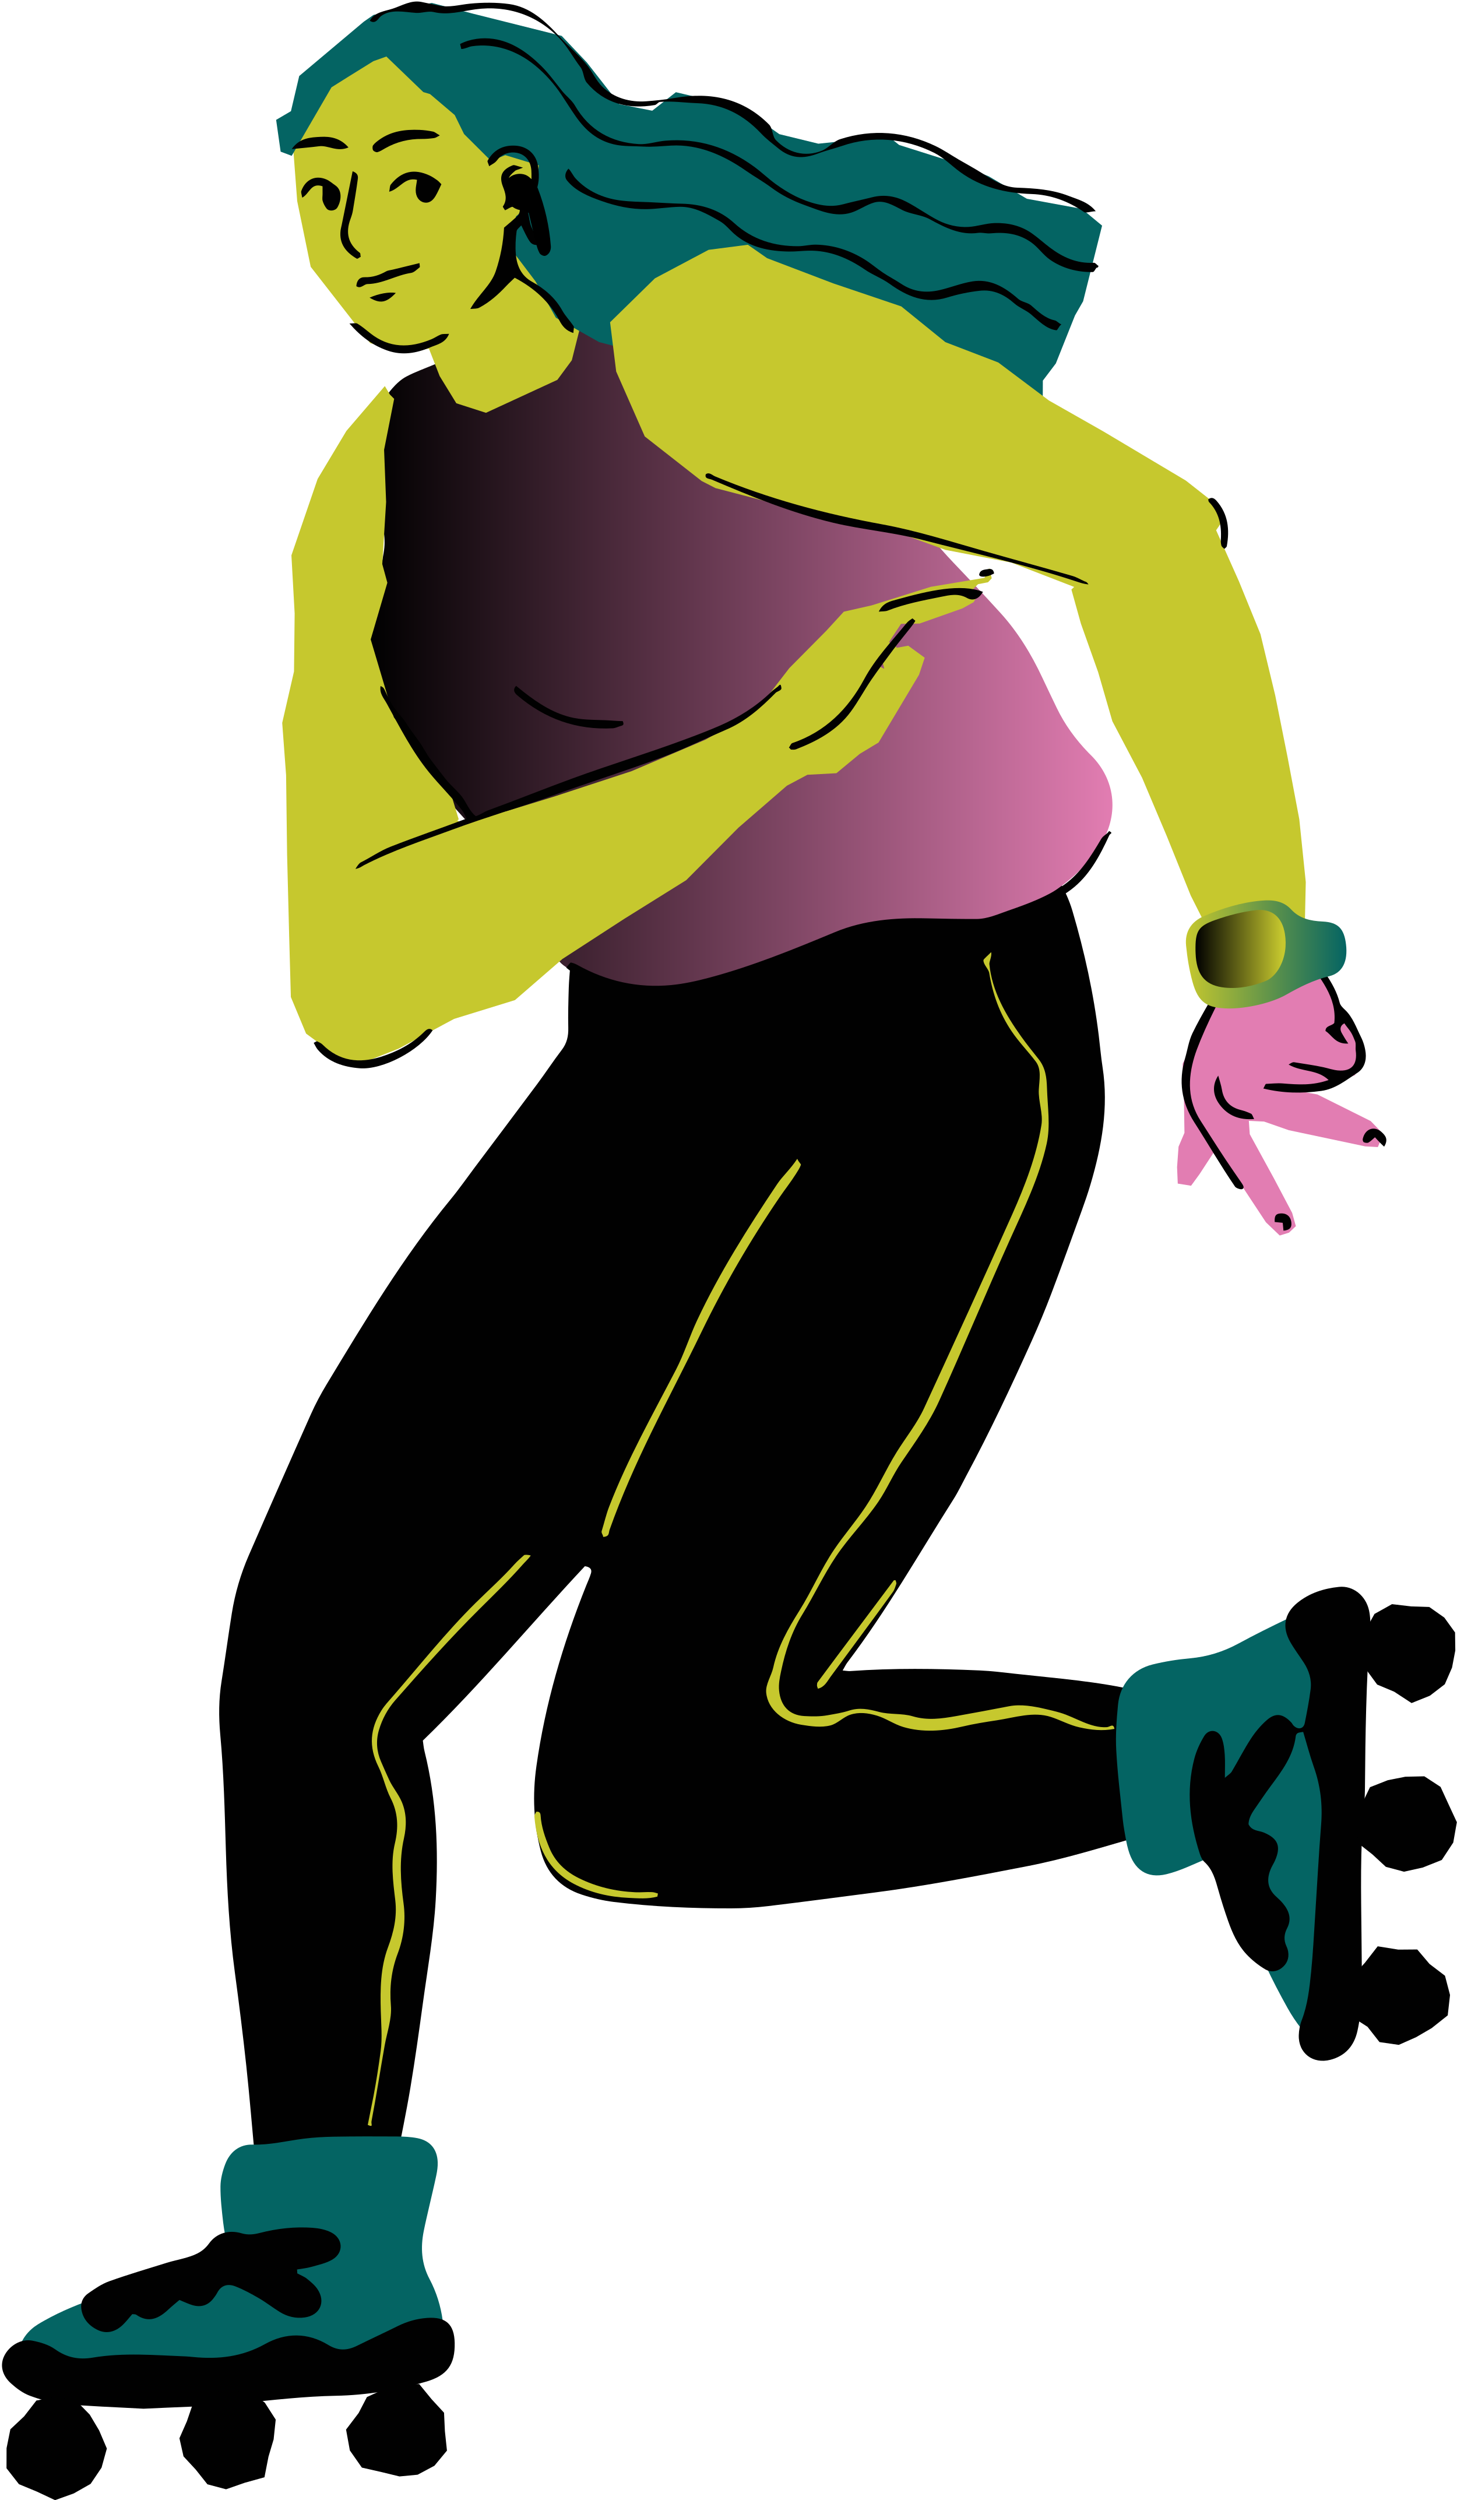 <?xml version="1.0" encoding="UTF-8" standalone="no"?><svg xmlns="http://www.w3.org/2000/svg" xmlns:xlink="http://www.w3.org/1999/xlink" fill="#000000" height="500.3" preserveAspectRatio="xMidYMid meet" version="1" viewBox="-0.4 -0.3 291.6 500.3" width="291.6" zoomAndPan="magnify"><g><g id="change1_1"><path d="M243.747 197.105L242.974 199.68 236.291 212.551 236.55 219.747 236.655 226.384 235.473 229.16 235.175 233.259 235.313 236.547 237.979 236.975 239.693 234.624 242.501 230.321 245.361 232.778 252.964 244.297 255.724 246.935 257.578 246.36 258.95 245.063 258.211 242.417 254.557 235.495 249.726 226.665 249.538 223.989 252.585 224.133 257.527 225.858 272.817 229.097 275.361 229.239 276.451 226.629 273.92 224.029 263.244 218.704 259.693 218.08 259.752 217.605 263.095 217.527 270.818 214.835 271.897 208.554 267.871 202.79 267.656 200.844 263.242 193.075 262.18 189.572 245.857 191.252z" fill="#e27db2"/></g><g id="change2_1"><path d="M265.503,215.817c-2.34-2.21-5.272-1.529-8.004-3.089c0.59-0.373,0.828-0.513,1.141-0.462 c1.95,0.33,3.916,0.573,5.847,0.999c0.962,0.213,1.908,0.545,2.879,0.637c2.751,0.258,3.945-1.203,3.564-3.973 c-0.083-0.605,0.1-1.297-0.126-1.867c-0.228-0.573-0.471-1.184-0.786-1.718c-0.364-0.62-0.971-1.265-1.363-1.872 c-0.943,0.539-0.905,1.305-0.475,2.027c0.368,0.617,0.643,1.139,1.258,2.023c-2.61,0.175-3.26-1.729-4.556-2.506 c-0.017-1.128,1.303-0.994,1.759-1.625c0.566-5.182-2.898-8.951-5.489-12.786c-1.393-0.464-2.51-0.119-3.432,0.52 c-3.583,2.474-7.648,3.415-11.798,3.858c-2.368,3.336-6.256,11.791-7.265,15.136c-1.365,4.52-1.369,8.847,1.239,12.884 c1.684,2.606,3.332,5.238,5.05,7.821c1.033,1.55,2.102,3.077,3.155,4.614c0.304,0.445,0.639,1.007,0.102,1.216 c-0.296,0.115-1.207-0.177-1.429-0.502c-2.877-4.197-5.417-8.619-8.17-12.899c-2.568-3.994-3.16-8.257-1.829-12.784 c0.49-1.665,0.735-3.471,1.484-5.021c1.942-4.009,4.39-7.733,6.447-11.732c1.199-0.164,2.163-0.366,3.26-0.485 c3.011-0.328,5.781-1.324,8.323-3.017c1.567-1.041,3.196-1.441,5.289-1.646c2.07,3.583,5.07,6.571,6.138,10.769 c0.145,0.568,0.626,1.02,1.05,1.42c1.582,1.488,2.274,3.588,3.213,5.453c0.49,0.973,0.824,2.112,0.943,3.202 c0.17,1.546-0.326,3.106-1.659,3.965c-2.263,1.458-4.369,3.232-7.226,3.624c-3.843,0.528-7.605,0.488-11.596-0.479 c0.275-0.483,0.398-0.924,0.56-0.93c1.099-0.04,2.214-0.177,3.311-0.089C259.397,216.749,262.286,216.956,265.503,215.817z" fill="#010101"/></g><g id="change2_2"><path d="M250.597,223.627c-2.953,0.236-5.231-0.666-6.888-2.872c-1.42-1.889-1.525-3.952-0.296-5.819 c0.304,1.097,0.59,1.935,0.741,2.832c0.37,2.187,1.618,3.509,3.762,4.048c0.711,0.179,1.412,0.432,2.072,0.745 C250.222,222.673,250.328,223.12,250.597,223.627z" fill="#010101"/></g><g id="change2_3"><path d="M276.615,229.156c-0.46-0.432-0.701-0.671-0.933-0.913c-0.249-0.26-0.496-0.507-0.901-0.969 c-0.451,0.385-0.828,0.79-1.297,1.058c-0.228,0.13-0.654,0.062-0.926-0.057c-0.149-0.066-0.264-0.447-0.224-0.639 c0.443-2.063,2.302-2.753,3.811-1.367C276.854,226.918,277.525,227.704,276.615,229.156z" fill="#010101"/></g><g id="change2_4"><path d="M256.473,245.966c-0.049-0.481-0.089-0.971-0.151-1.573c-0.522-0.053-1.062-0.106-1.61-0.162 c-0.053-1.182,0.187-1.601,1.016-1.697c1.288-0.149,2.148,0.502,2.31,1.754C258.174,245.359,257.712,245.858,256.473,245.966z" fill="#010101"/></g><g id="change2_5"><path d="M113.751,192.675c4.682-4.256,10.05-6.089,15.694-7.224c3.726-0.749,7.503-1.239,11.251-1.882 c6.943-1.19,13.887-2.385,20.821-3.617c7.156-1.273,14.312-2.553,21.452-3.911c4.942-0.939,9.852-2.046,14.785-3.021 c2.515-0.496,5.053-0.862,7.689-1.303c0.089-0.813,0.168-1.533,0.241-2.18c0.894-0.422,1.424-0.051,1.857,0.52 c2.783,3.666,5.374,7.45,6.696,11.93c2.41,8.17,4.226,16.467,5.263,24.926c0.26,2.11,0.439,4.233,0.762,6.334 c1.243,8.055-0.151,15.831-2.429,23.515c-0.509,1.714-1.092,3.409-1.701,5.089c-2.018,5.57-4.016,11.151-6.117,16.689 c-1.229,3.238-2.561,6.443-3.984,9.603c-4.09,9.079-8.325,18.09-13.039,26.866c-0.847,1.578-1.612,3.207-2.57,4.714 c-6.956,10.957-13.356,22.276-21.226,32.641c-0.317,0.417-0.537,0.905-0.95,1.614c0.72,0.06,1.124,0.149,1.522,0.119 c8.615-0.622,17.236-0.502,25.853-0.13c2.457,0.106,4.906,0.415,7.352,0.688c8.114,0.903,16.273,1.488,24.254,3.36 c0.979,0.23,1.987,0.388,2.928,0.724c1.358,0.483,2.172,1.361,2.219,2.977c0.209,7.163,0.5,14.321,0.786,21.481 c0.051,1.29-0.445,2.133-1.678,2.566c-1.476,0.517-2.911,1.171-4.41,1.603c-7.192,2.074-14.34,4.305-21.709,5.738 c-10.209,1.984-20.415,3.977-30.737,5.306c-7.101,0.916-14.197,1.867-21.307,2.717c-2.44,0.292-4.91,0.449-7.367,0.454 c-7.842,0.011-15.673-0.322-23.459-1.28c-2.204-0.27-4.412-0.792-6.522-1.493c-4.222-1.399-6.977-4.301-8.127-8.657 c-1.48-5.602-1.693-11.27-0.892-16.987c1.748-12.481,5.293-24.467,9.958-36.145c0.332-0.83,0.722-1.646,0.971-2.502 c0.232-0.796-0.202-1.258-1.224-1.407c-10.759,11.481-20.894,23.723-32.428,34.895c0.096,0.632,0.153,1.41,0.339,2.155 c2.427,9.771,2.806,19.674,2.238,29.685c-0.394,6.952-1.625,13.78-2.564,20.651c-0.773,5.655-1.561,11.31-2.5,16.938 c-0.828,4.963-1.867,9.892-2.828,14.834c-0.106,0.547-0.302,1.077-0.458,1.614c-0.349,1.218-1.229,1.835-2.415,2.035 c-0.547,0.092-1.118,0.053-1.676,0.049c-6.383-0.06-12.767-0.109-19.148-0.198c-1.216-0.017-2.429-0.196-3.513-0.287 c-0.984-1.205-0.947-2.455-1.06-3.671c-0.575-6.243-1.082-12.492-1.752-18.724c-0.671-6.232-1.448-12.454-2.287-18.664 c-1.111-8.225-1.563-16.497-1.81-24.777c-0.228-7.612-0.409-15.222-1.111-22.812c-0.33-3.569-0.317-7.152,0.26-10.72 c0.73-4.529,1.329-9.079,2.057-13.608c0.641-3.992,1.778-7.863,3.388-11.566c4.101-9.437,8.248-18.852,12.437-28.248 c0.909-2.04,1.97-4.026,3.124-5.938c7.699-12.743,15.351-25.518,24.846-37.061c1.705-2.074,3.243-4.284,4.855-6.434 c4.165-5.551,8.342-11.091,12.486-16.661c1.669-2.244,3.202-4.591,4.901-6.813c1.016-1.329,1.333-2.734,1.295-4.369 c-0.062-2.685,0.017-5.376,0.096-8.061C113.483,195.794,113.643,194.235,113.751,192.675z" fill="#010101"/></g><linearGradient gradientTransform="translate(0 -534)" gradientUnits="userSpaceOnUse" id="a" x1="73.592" x2="222.245" xlink:actuate="onLoad" xlink:show="other" xlink:type="simple" y1="657.085" y2="657.085"><stop offset="0" stop-color="#000000"/><stop offset="1" stop-color="#e27db2"/></linearGradient><path d="M86.702,72.563c2.278,3.613,5.238,3.679,8.495,2.67c4.05-1.256,7.569-3.334,10.252-6.669 c1.471-1.829,2.913-3.688,4.271-5.602c1.069-1.505,2.391-2.634,4.062-3.39c2.242-1.013,4.45-2.106,6.709-3.072 c4.933-2.112,9.888-4.177,14.845-6.241c0.928-0.385,1.895-0.677,2.849-0.994c1.88-0.626,3.732-0.49,5.598,0.128 c8.259,2.732,14.838,7.544,19.537,15c4.137,6.562,7.407,13.527,10.437,20.63c0.571,1.337,1.167,2.666,1.68,4.024 c3.328,8.828,8.504,16.454,14.987,23.251c3.166,3.317,6.313,6.656,9.398,10.05c3.488,3.839,6.164,8.223,8.361,12.907 c0.95,2.025,1.918,4.041,2.887,6.055c1.612,3.36,3.777,6.332,6.36,9.007c0.311,0.322,0.639,0.628,0.943,0.956 c4.637,4.989,5.106,11.76,1.407,17.589c-3.026,4.769-7.284,8.112-12.004,10.987c-0.764,0.464-1.571,0.854-2.357,1.284 c-4.927,2.693-10.173,3.994-15.805,3.626c-0.892-0.057-1.793-0.026-2.683-0.102c-7.965-0.681-15.586,0.86-23.034,3.541 c-5.574,2.008-11.114,4.124-16.744,5.966c-6.517,2.133-13.203,3.422-20.123,3.1c-4.886-0.228-9.477-1.439-13.769-3.82 c-1.341-0.745-2.216-1.691-2.704-3.2c-1.235-3.828-2.7-7.584-3.939-11.412c-0.571-1.763-1.429-3.224-2.828-4.439 c-1.688-1.467-3.262-3.064-4.933-4.55c-4.278-3.807-7.935-8.195-11.751-12.434c-2.244-2.493-4.427-5.05-6.513-7.678 c-5.559-6.997-7.95-14.911-6.662-23.838c0.207-1.439,0.356-2.887,0.586-4.324c0.6-3.756,1.203-7.512,1.867-11.257 c0.238-1.341,0.241-2.642,0.055-3.992c-0.884-6.432-1.476-12.89-1.667-19.384c-0.106-3.645,0.979-6.843,3.375-9.556 c0.796-0.903,1.74-1.778,2.791-2.334C82.704,74.113,84.607,73.446,86.702,72.563z" fill="url(#a)"/><g id="change3_1"><path d="M45.164,449.694c-0.309-1.771-0.698-3.511-0.901-5.272c-0.273-2.391-0.556-4.799-0.537-7.197 c0.013-1.482,0.409-3.021,0.935-4.422c0.928-2.474,2.842-4.028,5.51-3.95c3.477,0.102,6.79-0.752,10.178-1.18 c2.01-0.255,4.048-0.37,6.077-0.405c4.188-0.07,8.378-0.072,12.566-0.043c1.39,0.011,2.806,0.072,4.165,0.341 c2.555,0.507,3.952,2.21,4.043,4.808c0.032,0.875-0.102,1.774-0.281,2.636c-0.441,2.11-0.958,4.205-1.437,6.309 c-0.366,1.608-0.754,3.213-1.075,4.831c-0.662,3.328-0.473,6.53,1.165,9.62c1.373,2.591,2.24,5.387,2.634,8.308 c0.102,0.754,0.224,1.51,0.251,2.27c0.153,4.16-1.527,6.758-5.474,8.14c-1.539,0.539-3.198,0.801-4.825,1.013 c-1.759,0.232-3.545,0.247-5.317,0.379c-7.086,0.526-14.166,1.165-21.258,1.565c-12.664,0.718-25.316,2.014-38.025,1.131 c-1.759-0.121-3.537-0.4-5.236-0.864c-2.459-0.671-4.378-2.112-4.886-4.793c-0.539-2.842,0.358-5.28,2.517-7.188 c0.752-0.664,1.652-1.175,2.534-1.671c3.441-1.935,7.082-3.402,10.818-4.663c7.452-2.515,14.892-5.072,22.325-7.64 C42.803,451.354,44.133,451.193,45.164,449.694z" fill="#046463"/></g><g id="change3_2"><path d="M244.629,369.738c-1.395,0.749-2.559,1.495-3.816,2.025c-2.553,1.077-5.087,2.334-7.757,2.977 c-3.916,0.943-6.511-0.898-7.642-4.878c-0.172-0.607-0.324-1.224-0.434-1.846c-0.241-1.369-0.515-2.738-0.66-4.12 c-0.485-4.654-1.069-9.307-1.318-13.974c-0.162-3.015,0.064-6.068,0.353-9.083c0.39-4.082,2.964-7.086,6.924-8.065 c2.446-0.605,4.967-1.005,7.478-1.231c3.468-0.311,6.66-1.303,9.713-2.962c3.221-1.75,6.509-3.377,9.816-4.965 c1.358-0.652,2.798-1.235,4.265-1.537c3.705-0.767,6.884,1.026,8.038,4.633c0.611,1.906,0.95,3.945,1.082,5.947 c0.217,3.277,0.3,6.575,0.202,9.856c-0.436,14.8-0.121,29.594,0.132,44.392c0.081,4.799-0.141,9.605-0.33,14.404 c-0.055,1.371-0.322,2.785-0.777,4.08c-1.148,3.266-4.429,4.375-7.367,2.519c-0.941-0.594-1.808-1.401-2.5-2.276 c-1.016-1.284-1.938-2.666-2.734-4.097c-3.143-5.64-6-11.417-7.948-17.598c-1.254-3.979-2.472-7.967-3.735-11.945 C245.397,371.314,245.039,370.669,244.629,369.738z" fill="#046463"/></g><g id="change4_1"><path d="M85.45 69.469L80.257 70.084 73.695 68.372 61.784 53.093 59.082 39.946 58.075 26.662 57.754 23.708 64.946 13.563 74.904 6.341 87.428 3.062 103.502 10.343 109.248 16.75 114.403 27.481 115.419 39.296 111.624 50.683 109.642 52.408 108.288 54.337 111.782 61.076 115.785 64.868 114.043 71.79 111.147 75.712 96.854 82.308 90.929 80.4 87.594 74.964z" fill="#c6c82e"/></g><g id="change2_6"><path d="M260.417,346.272c-0.4,0.072-0.771,0.077-1.077,0.219c-0.189,0.087-0.379,0.37-0.405,0.586 c-0.466,3.96-2.764,6.992-5.033,10.05c-1.131,1.522-2.18,3.104-3.262,4.663c-0.654,0.941-1.145,1.94-1.163,2.962 c0.705,1.39,2.029,1.224,3.038,1.644c2.87,1.192,3.53,2.787,2.234,5.672c-0.207,0.46-0.485,0.888-0.698,1.346 c-1.009,2.174-0.894,4.158,0.996,5.849c0.471,0.419,0.93,0.864,1.333,1.348c1.218,1.467,1.771,3.092,0.833,4.906 c-0.628,1.214-0.724,2.389-0.151,3.632c0.158,0.341,0.285,0.709,0.345,1.08c0.221,1.371-0.241,2.493-1.352,3.322 c-1.018,0.758-2.261,0.813-3.23,0.232c-1.384-0.833-2.704-1.876-3.801-3.062c-1.735-1.878-2.785-4.216-3.628-6.611 c-0.713-2.027-1.365-4.077-1.948-6.145c-0.59-2.08-1.12-4.146-2.817-5.691c-0.439-0.4-0.72-1.048-0.909-1.633 c-2.018-6.253-2.776-12.605-1.084-19.052c0.411-1.563,1.124-3.098,1.965-4.482c0.948-1.559,2.879-1.299,3.53,0.445 c0.388,1.037,0.509,2.202,0.588,3.319c0.096,1.373,0.023,2.757,0.023,4.588c0.647-0.579,1.139-0.854,1.388-1.273 c1.295-2.172,2.438-4.439,3.818-6.556c0.888-1.358,1.963-2.657,3.183-3.722c1.761-1.535,3.224-1.297,4.901,0.473 c0.172,0.181,0.273,0.432,0.447,0.611c0.886,0.905,2.01,0.694,2.248-0.485c0.451-2.231,0.879-4.473,1.169-6.728 c0.251-1.944-0.302-3.76-1.375-5.402c-0.901-1.375-1.899-2.696-2.706-4.122c-1.663-2.945-1.177-5.67,1.401-7.789 c2.419-1.987,5.336-2.908,8.376-3.219c2.834-0.29,5.363,1.774,6.002,4.725c0.264,1.216,0.307,2.521,0.213,3.769 c-0.798,10.484-0.95,20.985-1.031,31.491c-0.011,1.265-0.053,2.534-0.172,3.792c-0.83,8.715-0.6,17.447-0.52,26.178 c0.038,4.05,0.119,8.104,0.002,12.149c-0.066,2.263-0.328,4.554-0.815,6.762c-0.641,2.902-2.37,4.98-5.402,5.766 c-3.513,0.911-6.447-1.318-6.336-4.927c0.03-0.996,0.221-2.038,0.579-2.966c1.203-3.115,1.554-6.392,1.886-9.656 c0.385-3.775,0.564-7.569,0.813-11.357c0.398-6.06,0.711-12.126,1.194-18.179c0.317-3.984-0.138-7.806-1.48-11.568 C261.732,350.965,261.132,348.64,260.417,346.272z" fill="#010101"/></g><g id="change2_7"><path d="M28.335,481.704c-5.766-0.322-10.967-0.488-16.144-0.958c-2.238-0.202-4.48-0.858-6.6-1.635 c-1.384-0.507-2.672-1.467-3.786-2.468c-1.831-1.648-2.236-3.707-1.365-5.491c1.007-2.065,3.366-3.507,5.625-3.068 c1.586,0.307,3.285,0.805,4.567,1.725c2.351,1.688,4.814,2.129,7.544,1.667c6.192-1.043,12.4-0.481,18.605-0.241 c0.507,0.019,1.011,0.075,1.516,0.123c5.025,0.496,9.799-0.051,14.338-2.589c4.156-2.325,8.54-2.344,12.681,0.181 c1.974,1.203,3.777,1.126,5.73,0.164c2.727-1.344,5.487-2.623,8.212-3.971c1.846-0.913,3.788-1.461,5.828-1.608 c3.76-0.27,5.444,1.286,5.515,5.018c0.083,4.301-1.495,6.52-5.77,7.75c-5.87,1.691-11.887,2.693-17.985,2.808 c-6.356,0.119-12.635,0.852-18.943,1.493C41.225,481.282,34.49,481.38,28.335,481.704z" fill="#010101"/></g><g id="change2_8"><path d="M59.101,454.627c0.647,0.349,1.363,0.613,1.929,1.067c0.779,0.626,1.593,1.295,2.133,2.116 c1.684,2.553,0.449,5.191-2.544,5.623c-1.837,0.264-3.539-0.16-5.091-1.131c-1.397-0.873-2.704-1.897-4.126-2.721 c-1.529-0.886-3.098-1.746-4.74-2.378c-1.405-0.541-2.759-0.266-3.566,1.263c-0.234,0.445-0.539,0.862-0.854,1.258 c-1.071,1.337-2.476,1.725-4.086,1.263c-0.837-0.241-1.631-0.639-2.644-1.045c-0.722,0.617-1.495,1.231-2.21,1.904 c-1.921,1.808-3.952,2.776-6.447,1.045c-0.179-0.123-0.477-0.072-0.786-0.113c-0.634,0.722-1.235,1.535-1.963,2.21 c-1.416,1.314-3.136,1.816-4.912,0.977c-1.782-0.843-3.075-2.263-3.332-4.337c-0.153-1.233,0.396-2.31,1.358-2.985 c1.337-0.937,2.734-1.906,4.25-2.449c3.813-1.363,7.708-2.508,11.579-3.713c1.088-0.339,2.212-0.562,3.311-0.867 c1.948-0.537,3.728-1.109,5.074-2.974c1.505-2.089,3.958-2.789,6.492-2.046c1.314,0.385,2.453,0.249,3.694-0.07 c3.464-0.892,6.997-1.28,10.563-1.022c1.235,0.089,2.544,0.347,3.641,0.89c2.453,1.214,2.636,4.054,0.319,5.451 c-1.258,0.758-2.804,1.069-4.248,1.482c-0.92,0.264-1.893,0.347-2.84,0.513C59.07,454.099,59.084,454.363,59.101,454.627z" fill="#010101"/></g><g id="change3_3"><path d="M97.872 31.897L92.472 26.519 90.607 22.72 85.67 18.528 84.32 18.126 76.927 11.012 74.329 11.94 69.222 15.111 65.943 17.174 57.982 30.88 55.767 30.047 54.864 23.685 57.828 21.948 59.483 14.911 72.403 4.043 74.344 2.687 86.019 0.289 94.399 2.474 112.016 6.884 117.054 12.202 123.588 20.559 130.138 21.852 134.873 18.151 148.027 21.236 155.573 26.544 163.379 28.454 177.399 26.987 179.55 28.71 191.231 32.402 197.516 35.002 205.117 39.477 216.117 41.496 220.168 44.851 216.37 59.99 214.747 62.822 210.915 72.426 208.313 75.865 208.294 79.6 200.872 83.739 186.634 83.709 175.634 84.407 165.41 80.449 151.023 77.189 136.953 72.701 119.5 68.153 110.847 63.275 106.78 56.008 102.688 50.606 102.692 48.256 102.85 43.022 106.889 39.528 107.428 32.785 100.725 30.743z" fill="#046463"/></g><g id="change2_9"><path d="M79.546 495.254L76.078 494.409 72.024 493.487 69.618 490.048 68.86 485.875 71.381 482.551 73.037 479.366 76.284 477.871 79.603 476.764 83.506 476.779 85.989 479.813 88.469 482.504 88.642 486.196 89.053 490.084 86.542 493.114 83.183 494.909z" fill="#010101"/></g><g id="change4_2"><path d="M77.642,78.663l0.843,0.847l-2.014,10.203l0.405,10.446l-0.771,12.413l1.018,3.737l-3.332,11.351l4.64,15.577 l11.212,14.591l1.761,5.838l-0.296,0.207l0.383,0.198l9.735-2.129l9.469-2.908l15.305-5.019l14.832-6.317l10.229-5.866l6.524-8.451 l7.395-7.465l3.496-3.813l5.581-1.265l11.845-3.713l10.731-1.793l0.937-1.972l0.515,2.059l-0.747,0.798l-1.995,0.379l-1.505,1.471 l1.297,0.93l-0.671,1.201l-2.223,1.239l-8.606,3.043l-3.698,0.049l-2.421,3.654l1.254,0.752l0.302,0.39l2.3-0.415l3.298,2.404 l-1.139,3.415l-8.099,13.559l-3.735,2.246l-4.699,3.89l-5.806,0.315l-4.103,2.187l-9.688,8.389l-10.461,10.512l-12.475,7.786 l-12.313,7.991l-9.486,8.223l-12.187,3.76l-11.093,5.949l-5.806,2.287l-5.17,0.277l-7.554-5.576l-3.045-7.314l-0.345-12.511 l-0.405-15.952l-0.202-15.935l-0.777-10.459l2.361-10.297l0.13-11.591l-0.649-11.64l5.244-15.283l5.766-9.62l7.684-8.964 L77.642,78.663z M175.709,131.758l-0.786,0.947l1.65,0.83l-0.332-1.375L175.709,131.758z" fill="#c6c82e"/></g><g id="change2_10"><path d="M291.171 364.332L290.451 368.407 288.16 371.887 284.364 373.403 280.591 374.241 276.96 373.268 274.278 370.786 271.175 368.339 271.754 364.422 272.123 360.783 273.784 357.334 277.348 355.933 280.861 355.236 284.666 355.153 287.909 357.274 289.501 360.74z" fill="#010101"/></g><g id="change2_11"><path d="M289.804 398.91L289.344 402.99 286.133 405.541 283.018 407.355 279.543 408.896 275.689 408.338 273.296 405.283 269.926 403.12 269.084 399.2 270.183 395.316 272.774 392.459 275.329 389.171 279.462 389.834 283.244 389.804 285.696 392.697 288.794 395.061z" fill="#010101"/></g><g id="change2_12"><path d="M273.026 329.982L272.747 326.156 274.689 322.658 278.193 320.703 282.038 321.154 285.658 321.274 288.662 323.392 290.811 326.369 290.86 329.971 290.208 333.399 288.758 336.731 285.779 339.02 282.107 340.498 278.627 338.222 275.223 336.795 272.974 333.725z" fill="#010101"/></g><g id="change2_13"><path d="M20.985 489.671L19.924 493.495 17.738 496.736 14.374 498.65 10.618 500 6.996 498.295 3.391 496.804 0.902 493.617 0.913 489.605 1.677 485.82 4.424 483.237 6.883 480.064 10.882 479.315 14.806 480.054 17.557 482.879 19.441 486.05z" fill="#010101"/></g><g id="change2_14"><path d="M44.844 497.824L41.11 496.828 38.772 493.881 36.328 491.241 35.512 487.61 37 484.229 38.235 480.626 41.282 478.044 45.251 478.391 49.305 478.044 52.595 480.482 54.781 483.882 54.362 487.842 53.336 491.294 52.527 495.422 48.545 496.529z" fill="#010101"/></g><g id="change2_15"><path d="M73.623,3.862c0.86-1.735,3.034-1.923,4.569-2.429c1.899-0.626,3.72-1.759,5.757-1.344 c1.152,0.234,2.304,0.473,3.451,0.722c2.108,0.456,4.131-0.168,6.264-0.379c2.559-0.253,5.306-0.27,7.842,0.079 c4.199,0.579,7.273,3.451,10.141,6.586c1.744,1.906,3.76,3.56,5.393,5.568c1.109,1.365,1.833,3.128,3.083,4.356 c2.334,2.295,5.623,3.187,8.804,2.947c1.876-0.141,3.809-0.332,5.664-0.658c7.346-1.288,13.78,0.13,18.926,5.314 c0.745,0.752,0.635,2.344,1.369,3.109c2.444,2.542,5.819,3.471,9.19,2.131c1.309-0.522,2.323-1.878,3.664-2.31 c6.449-2.082,13.024-1.548,19.137,1.395c1.588,0.764,3.072,1.786,4.595,2.679c1.522,0.894,3.098,1.725,4.586,2.674 c2.234,1.424,4.435,2.86,7.122,2.953c3.532,0.126,6.997,0.358,10.327,1.659c1.752,0.683,3.928,1.205,5.389,3.058 c-0.856,0-1.982,0.409-2.312,0.181c-3.196-2.223-6.73-3.503-10.557-3.628c-5.221-0.172-10.067-1.337-14.3-4.427 c-1.701-1.241-3.241-2.857-5.133-3.803c-5.853-2.926-12.281-3.526-18.509-1.384c-1.556,0.534-3.194,0.909-4.731,1.495 c-3.081,1.173-5.521,0.996-7.95-0.986c-1.177-0.962-2.429-1.897-3.477-3.011c-3.543-3.76-7.644-5.891-12.837-6.064 c-2.451-0.081-4.952-0.466-7.412-0.249c-0.349,0.032-0.66,0.558-1.009,0.62c-5.353,0.93-10.173-0.332-13.637-4.476 c-0.677-0.811-0.598-2.24-1.246-3.079c-1.367-1.769-2.436-3.843-3.941-5.487c-4.478-4.891-10.644-7.001-17.121-6.102 c-2.84,0.394-5.498,1.216-8.306,0.543c-1.137-0.273-2.376,0.243-3.549,0.166c-2.404-0.155-5.014-0.835-7.024,0.647 C75.339,3.298,74.8,4.656,73.623,3.862z" fill="#010101"/></g><g id="change2_16"><path d="M91.697,8.493c2.027-1.026,4.441-1.331,6.662-1.009c3.718,0.539,6.779,2.7,9.466,5.321 c1.593,1.554,2.881,3.366,4.275,5.108c0.807,1.007,1.929,1.808,2.576,2.926c2.889,4.993,7.322,7.369,12.788,7.697 c1.757,0.104,3.543-0.534,5.3-0.681c6.517-0.547,12.443,1.333,17.687,5.148c1.525,1.109,2.889,2.436,4.414,3.543 c2.493,1.81,5.163,3.253,8.208,3.984c1.767,0.424,3.458,0.526,5.223,0.055c1.931-0.515,3.892-0.916,5.83-1.407 c2.397-0.609,4.648-0.251,6.837,0.875c2.197,1.131,4.209,2.619,6.409,3.747c1.827,0.937,4.001,1.429,6.053,1.312 c1.765-0.1,3.5-0.728,5.268-0.777c2.666-0.072,5.217,0.511,7.418,2.059c1.252,0.879,2.385,1.925,3.607,2.845 c2.593,1.957,5.404,3.234,8.8,3.043c0.324-0.019,0.586,0.428,0.873,0.59c0.153,0.085-0.036,0.151-0.062,0.341 c-0.023,0.179,0.021-0.045-0.153,0.011c-0.33,0.104-0.524,0.907-0.875,0.916c-3.062,0.06-6.119-0.754-8.587-2.495 c-1.348-0.952-2.325-2.427-3.66-3.392c-2.474-1.789-5.155-2.14-8.24-1.857c-0.82,0.075-1.659-0.207-2.47-0.092 c-3.524,0.498-6.596-1.05-9.684-2.742c-1.65-0.905-3.75-0.965-5.432-1.812c-1.838-0.926-3.652-2.121-5.728-1.507 c-1.576,0.464-2.97,1.514-4.535,2.006c-3.194,1.003-6.236-0.39-9.305-1.499c-2.461-0.89-4.644-1.989-6.73-3.541 c-1.608-1.194-3.373-2.182-5.014-3.328c-4.482-3.126-9.481-5.344-14.996-5.048c-1.882,0.102-3.709,0.309-5.585,0.198 c-1.984-0.119-3.977,0.011-5.906-0.451c-3.319-0.794-5.623-2.755-7.595-5.576c-1.011-1.448-1.938-2.94-2.919-4.41 c-1.448-2.165-3.268-4.205-5.3-5.857c-3.556-2.891-7.94-4.439-12.537-3.784c-0.741,0.106-1.414,0.556-2.172,0.549 C91.893,9.236,91.704,8.753,91.697,8.493z" fill="#010101"/></g><g id="change2_17"><path d="M113.37,33.445c0.573,0.566,0.89,1.378,1.424,1.961c2.327,2.536,5.487,3.939,8.855,4.393 c2.093,0.281,4.239,0.292,6.351,0.381c1.999,0.085,4.003,0.238,6.004,0.281c4.035,0.085,7.595,1.201,10.531,3.877 c3.666,3.343,8.078,4.654,12.816,4.627c1.177-0.006,2.351-0.33,3.528-0.309c3.517,0.066,6.771,1.124,9.722,2.94 c1.301,0.801,2.468,1.829,3.739,2.679c1.173,0.786,2.436,1.435,3.613,2.214c2.427,1.608,4.959,1.897,7.714,1.258 c2.174-0.502,4.292-1.365,6.492-1.729c3.583-0.594,6.496,1.094,9.226,3.498c0.707,0.622,1.895,0.701,2.604,1.32 c1.431,1.25,2.772,2.555,4.686,2.968c0.434,0.094,0.62,0.441,1.344,0.824c-0.537,0.351-0.739,1.197-1.022,1.16 c-2.035-0.264-3.526-1.908-5.091-3.213c-0.994-0.83-2.308-1.286-3.279-2.144c-2.035-1.797-4.235-2.851-6.967-2.547 c-2.212,0.247-4.382,0.701-6.492,1.352c-4.312,1.335-7.963-0.179-11.534-2.747c-1.529-1.101-3.37-1.767-4.923-2.834 c-3.388-2.327-7.075-3.867-11.229-3.794c-1.295,0.023-2.589,0.189-3.884,0.175c-4.02-0.043-7.978-0.811-11.051-3.534 c-0.965-0.854-1.757-1.899-2.872-2.538c-2.48-1.416-5.072-2.928-7.993-2.881c-2.238,0.036-4.469,0.441-6.707,0.471 c-3.094,0.045-6.038-0.603-8.949-1.622c-2.613-0.916-5.24-1.984-6.975-4.154C112.585,35.204,112.612,34.28,113.37,33.445z" fill="#010101"/></g><g id="change2_18"><path d="M100.482,45.252c1.114-0.95,1.976-1.646,2.787-2.472c0.262-0.266,0.479-1.075,0.317-1.361 c-0.164-0.29-0.92-0.409-1.316-0.362c-0.549,0.066-1.077,0.513-1.591,0.722c-0.177-0.262-0.481-0.694-0.436-0.758 c0.947-1.384,0.526-2.647,0.006-3.992c-0.82-2.119-0.179-3.415,1.999-4.261c0.298-0.115,0.637,0.096,2.01,0.477 c-1.016,0.441-1.335,0.443-1.582,0.654c-1.505,1.275-1.527,1.612-0.764,3.236c0.454,0.967,0.307,2.555,1.929,2.772 c0.492,0.066,0.956,0.826,1.184,1.433c0.368,0.979,0.439,2.053,0.696,3.077c0.224,0.888,0.73,1.633,0.988,2.51 c0.568-0.081,0.822-0.015,1.169-0.019c0.2-0.002,0.671,0.011,0.692,0.115c0.062,0.302,0.049,0.809-0.117,0.999 c-0.803,0.911-2.168,0.96-2.825,0.006c-0.652-0.943-1.084-1.995-1.708-3.23c-0.379,0.466-0.873,0.749-0.93,1.188 c-0.2,1.499-0.277,3.026-0.158,4.522c0.189,2.342,1.069,4.365,3.236,5.57c2.519,1.401,4.637,3.209,6.058,5.751 c0.622,1.114,1.539,2.05,2.263,3.115c0.177,0.26-0.038,0.818-0.038,1.386c-1.522-0.445-2.246-1.458-2.77-2.446 c-1.999-3.788-5.057-6.537-8.966-8.606c-0.415,0.419-1.116,1.031-1.652,1.603c-1.618,1.727-3.347,3.283-5.446,4.388 c-0.424,0.224-0.888,0.187-1.791,0.256c1.637-2.911,4.137-4.731,5.095-7.567C99.767,51.152,100.318,48.277,100.482,45.252z" fill="#010101"/></g><g id="change2_19"><path d="M89.472,66.503c-0.743,1.869-2.419,2.133-3.735,2.696c-2.776,1.188-5.625,1.682-8.559,0.662 c-2.919-1.013-5.306-2.745-7.64-5.427c0.847,0,1.297-0.151,1.591,0.028c0.901,0.547,1.718,1.239,2.544,1.899 c3.824,3.051,7.944,3.021,12.264,1.231c0.645-0.268,1.229-0.69,1.878-0.952C88.203,66.48,88.78,66.554,89.472,66.503z" fill="#010101"/></g><g id="change2_20"><path d="M77.493,38.07c0.149-0.711,0.098-1.169,0.328-1.454c2.136-2.674,4.669-3.23,7.757-1.795 c0.526,0.245,1.009,0.577,1.484,0.911c0.279,0.198,0.52,0.458,0.875,0.837c-0.377,0.775-0.728,1.614-1.19,2.387 c-0.626,1.045-1.429,1.463-2.314,1.252c-0.984-0.232-1.644-1.171-1.635-2.461c0.004-0.664,0.179-1.316,0.264-2.061 C80.579,35.087,79.644,37.48,77.493,38.07z" fill="#010101"/></g><g id="change2_21"><path d="M70.173,33.969c1.135,0.422,1.099,1.077,1.031,1.595c-0.275,2.089-0.637,4.167-0.973,6.245 c-0.094,0.575-0.275,1.148-0.479,1.693c-1.018,2.732-0.53,4.995,1.876,6.805c0.149,0.111,0.06,0.439,0.17,0.775 c-0.27,0.109-0.624,0.473-0.784,0.381c-2.153-1.252-3.596-2.974-3.247-5.7c0.045-0.349,0.147-0.686,0.217-1.028 C68.723,41.2,69.4,37.659,70.173,33.969z" fill="#010101"/></g><g id="change2_22"><path d="M87.622,26.791c-0.483,0.256-0.815,0.494-1.126,0.534c-0.805,0.109-1.618,0.187-2.429,0.179 c-2.621-0.03-5.082,0.571-7.365,1.863c-0.505,0.285-1.003,0.628-1.552,0.781c-0.249,0.068-0.737-0.151-0.877-0.379 c-0.145-0.232-0.166-0.771-0.002-0.994c0.339-0.458,0.835-0.822,1.301-1.154c2.395-1.701,5.136-2.042,7.976-1.931 c0.924,0.036,1.859,0.16,2.768,0.353C86.615,26.112,86.915,26.391,87.622,26.791z" fill="#010101"/></g><g id="change2_23"><path d="M64.152,36.973c-2.355-0.792-2.585,1.488-4.067,2.28c-0.096-0.609-0.292-1.031-0.17-1.365 c0.841-2.308,2.874-3.226,5.046-2.261c0.632,0.281,1.167,0.773,1.748,1.167c1.39,0.939,1.265,3.006,0.405,4.439 c-0.411,0.683-1.657,0.818-2.148,0.2c-0.349-0.439-0.632-0.982-0.788-1.527c-0.126-0.436-0.017-0.941-0.021-1.41 C64.154,38.044,64.152,37.589,64.152,36.973z" fill="#010101"/></g><g id="change2_24"><path d="M97.495,32.962c-0.134-0.541-0.413-0.909-0.3-1.111c1.197-2.155,3.077-3.143,5.551-3.004 c2.412,0.136,4.173,1.699,4.535,4.109c0.228,1.514,0.292,3.058-0.319,4.816c-0.4-0.483-0.877-0.803-0.926-1.156 c-0.126-0.924-0.026-1.878-0.092-2.813c-0.266-3.818-4.19-4.384-6.268-2.693c-0.362,0.294-0.6,0.741-0.956,1.045 C98.389,32.44,98.006,32.606,97.495,32.962z" fill="#010101"/></g><g id="change2_25"><path d="M83.549,52.346c0.03,0.46,0.132,0.773,0.038,0.845c-0.543,0.422-1.094,1.028-1.712,1.12 c-2.987,0.445-5.636,2.182-8.713,2.229c-0.764,0.013-1.326,1.048-2.246,0.43c0.064-1.116,0.652-1.827,1.669-1.799 c1.584,0.045,2.955-0.417,4.301-1.171c0.388-0.217,0.899-0.238,1.348-0.353C79.914,53.219,81.609,52.846,83.549,52.346z" fill="#010101"/></g><g id="change2_26"><path d="M57.988,29.534c1.569-2.263,3.775-2.346,5.781-2.451c1.921-0.098,3.918,0.207,5.576,2.119 c-2.31,0.994-4.071-0.475-5.874-0.238C61.778,29.185,60.04,29.315,57.988,29.534z" fill="#010101"/></g><g id="change2_27"><path d="M78.818,58.321c-1.91,1.991-3.121,2.204-5.255,0.943C75.39,58.453,77.54,58.071,78.818,58.321z" fill="#010101"/></g><g id="change5_1"><path d="M105.418,42.313c-0.496-0.234-0.745-0.434-1.011-0.462c-1.188-0.117-2.221-0.445-2.906-1.542 c-0.83-1.326-0.711-2.772-0.473-4.167c0.258-1.512,2.879-2.216,4.327-1.122c0.764,0.577,1.503,1.41,1.844,2.287 c1.461,3.747,2.336,7.652,2.649,11.67c0.032,0.407-0.075,0.888-0.283,1.233c-0.194,0.319-0.6,0.673-0.935,0.696 c-0.343,0.026-0.869-0.245-1.037-0.543c-0.341-0.607-0.541-1.305-0.713-1.989C106.359,46.308,105.878,44.227,105.418,42.313z" fill="#000000"/></g><g id="change4_3"><path d="M245.538 192.998L259.961 190.201 260.64 189.37 260.934 176.212 259.637 163.632 257.289 151.207 254.819 138.847 251.87 126.602 247.558 116.028 242.993 105.804 244.727 103.291 241.716 99.629 236.936 95.871 220.46 86.053 209.529 79.842 199.388 72.231 188.801 68.164 179.976 61.012 166.357 56.404 153.131 51.367 149.271 48.675 141.416 49.693 130.67 55.397 121.7 64.186 122.922 74.04 128.643 87.039 140.023 95.95 142.794 97.372 159.699 101.788 174.563 104.56 188.808 109.734 202.019 112.285 214.579 117.15 214.03 117.676 215.929 124.489 219.381 134.205 222.225 144.029 228.178 155.339 233.139 167.067 237.919 178.924 243.662 190.313z" fill="#c6c82e"/></g><linearGradient gradientTransform="translate(-4711.57 -534)" gradientUnits="userSpaceOnUse" id="b" x1="4948.511" x2="4980.639" xlink:actuate="onLoad" xlink:show="other" xlink:type="simple" y1="724.685" y2="724.685"><stop offset="0" stop-color="#c6c82e"/><stop offset="1" stop-color="#046463"/></linearGradient><path d="M245.497,201.504 c-4.348-0.043-6.096-1.212-7.226-5.31c-0.654-2.37-1.052-4.833-1.295-7.282c-0.27-2.751,1.013-4.789,3.6-5.896 c3.673-1.573,7.471-2.745,11.468-3.092c2.174-0.189,4.314-0.019,5.96,1.763c1.688,1.827,3.858,2.302,6.288,2.417 c3.158,0.149,4.333,1.461,4.699,4.612c0.388,3.324-0.66,5.668-3.381,6.332c-3.119,0.762-5.874,2.146-8.617,3.707 C254.035,200.438,249.021,201.538,245.497,201.504z" fill="url(#b)"/><linearGradient gradientTransform="translate(0 -534)" gradientUnits="userSpaceOnUse" id="c" x1="238.864" x2="256.91" xlink:actuate="onLoad" xlink:show="other" xlink:type="simple" y1="723.594" y2="723.594"><stop offset="0" stop-color="#000000"/><stop offset="0.962" stop-color="#c6c82e"/></linearGradient><path d="M238.867,189.928 c-0.047-3.85,0.481-4.904,3.939-6.124c2.621-0.926,5.376-1.659,8.131-1.972c3.292-0.375,5.283,1.446,5.817,4.71 c0.383,2.342,0.066,4.659-1.045,6.718c-0.59,1.094-1.614,2.255-2.723,2.713c-2.589,1.067-5.376,1.642-8.225,1.358 c-3.726-0.37-5.491-2.265-5.828-6.104C238.89,190.735,238.882,190.241,238.867,189.928z" fill="url(#c)"/><g><g id="change2_30"><path d="M94.817,163.021c0.841-0.245,1.701-0.884,2.523-1.184c5.666-2.067,11.259-4.335,16.923-6.402 c7.344-2.683,14.834-4.959,22.165-7.674c2.408-0.892,4.816-1.799,7.173-2.825c3.73-1.625,7.199-3.775,10.137-6.583 c0.481-0.46,0.986-0.841,1.518-1.239c0.117-0.087,0.415-0.492,0.545-0.379c0.134,0.119,0.23,0.709,0.162,0.839 c-0.204,0.388-0.835,0.466-1.141,0.779c-2.928,2.983-6.009,5.696-9.856,7.346c-4.309,1.85-8.542,3.93-12.935,5.576 c-7.114,2.664-14.376,4.931-21.522,7.51c-6.724,2.425-13.606,4.429-20.312,6.907c-5.97,2.208-12.075,4.205-17.755,7.141 c-0.349,0.181-0.822,0.596-1.705,0.743c0.428-0.705,0.788-1.16,1.065-1.299c1.997-0.996,3.858-2.317,5.932-3.132 c4.987-1.961,10.065-3.686,15.249-5.64c-0.328-0.573-0.545-1.19-0.93-1.686c-2.063-2.649-4.495-5.001-6.611-7.608 c-3.398-4.182-5.847-9.024-8.442-13.738c-0.622-1.128-1.473-1.98-1.239-3.485c0.975,0.424,0.488,0.451,2.223,3.547 c0.764,1.367,2.01,2.457,2.84,3.786s1.808,2.549,2.706,3.83c0.833,1.192,1.467,2.525,2.357,3.675 c0.958,1.239,1.891,2.5,2.866,3.728c0.975,1.226,2.216,2.238,3.204,3.454C92.932,160.215,93.469,161.946,94.817,163.021z" fill="#010101"/></g><g id="change2_28"><path d="M112.915,193.326c0.37-0.411,0.818-1.037,0.924-1.018c0.43,0.079,0.89,0.247,1.269,0.458 c5.872,3.3,12.194,4.686,18.807,4.054c2.574-0.245,5.138-0.815,7.629-1.48c8.638-2.302,16.908-5.685,25.178-9.121 c5.768-2.397,11.97-2.898,18.196-2.755c3.356,0.077,6.713,0.141,10.069,0.134c2.259-0.004,4.305-0.952,6.434-1.688 c3.941-1.365,7.831-2.793,11.208-5.206c3.245-2.317,5.346-5.704,7.354-9.109c0.436-0.739,1.124-0.882,1.59-1.601 c0.888,0.485,0.243,0.415,0.036,0.864c-1.906,4.139-4.054,8.174-7.701,10.901c-3.784,2.83-8.357,4.212-12.873,5.621 c-4.324,1.35-8.653,2.05-13.15,1.71c-4.825-0.366-9.569-0.043-14.272,1.141c-2.48,0.624-4.999,1.194-7.376,2.15 c-8.83,3.554-17.892,6.358-27.1,8.696c-6.341,1.61-12.784,1.544-19.035-0.145C117.633,196.264,115.078,195.136,112.915,193.326z" fill="#010101"/></g><g id="change2_29"><path d="M217.447,116.652c-1.024-0.121-1.571-0.317-2.244-0.539c-10.182-3.368-20.677-5.706-31.048-8.393 c-5.83-1.51-11.909-2.012-17.772-3.405c-8.372-1.991-16.354-5.236-24.281-8.619c-0.6-0.256-1.505-0.147-1.254-1.086 c0.677-0.517,1.282,0.172,1.846,0.409c10.752,4.505,21.973,7.51,33.428,9.601c6.933,1.267,13.627,3.407,20.389,5.338 c5.902,1.684,11.828,3.281,17.721,4.993c0.856,0.249,1.603,0.705,2.417,1.073C216.889,116.128,217.062,116.062,217.447,116.652z" fill="#010101"/></g><g id="change2_31"><path d="M182.797,123.932c-0.264,0.454-0.6,0.907-0.922,1.316c-1.171,1.495-2.395,2.951-3.524,4.476 c-1.458,1.972-2.947,3.928-4.333,5.953c-1.45,2.119-2.653,4.412-4.177,6.473c-2.762,3.726-6.705,5.845-10.919,7.484 c-0.29,0.113-0.677,0.085-1.007,0.066c-0.094-0.006-0.143-0.209-0.419-0.407c0.249-0.296,0.379-0.794,0.679-0.896 c6.611-2.263,11.153-6.796,14.393-12.807c2.246-4.167,5.51-7.567,8.472-11.2c0.311-0.381,0.743-0.664,1.169-0.95 C182.375,123.597,182.631,123.772,182.797,123.932z" fill="#010101"/></g><g id="change2_36"><path d="M86.189,205.869c-2.651,4.056-9.977,7.97-14.617,7.599c-3.155-0.251-6.17-1.169-8.366-3.711 c-0.339-0.392-0.549-0.916-0.82-1.371c0.364-0.207,0.59-0.356,0.698-0.302c0.377,0.183,0.775,0.351,1.073,0.647 c3.362,3.343,7.329,3.813,11.689,2.44c3.232-1.018,6.187-2.557,8.613-4.95C84.958,205.727,85.489,205.279,86.189,205.869z" fill="#010101"/></g><g id="change2_34"><path d="M102.888,136.947c0.494,0.373,1.037,0.837,1.535,1.229c3.013,2.366,6.253,4.435,10.031,5.189 c2.38,0.477,4.882,0.345,7.322,0.513c0.86,0.06,1.667,0.119,2.455,0.119c0.307,0.705,0.111,0.841-0.388,0.975 c-0.537,0.143-1.058,0.432-1.608,0.462c-7.248,0.385-13.601-1.886-19.099-6.59C102.648,138.425,102.103,137.795,102.888,136.947z" fill="#010101"/></g><g id="change2_35"><path d="M196.319,118.132c-0.852,1.51-2.055,1.863-3.183,1.229c-1.754-0.988-3.49-0.581-5.212-0.232 c-3.603,0.73-7.224,1.399-10.667,2.759c-0.46,0.181-0.977,0.126-1.782,0.209c0.879-1.837,2.383-2.084,3.662-2.44 C185.518,117.876,191.874,116.43,196.319,118.132z" fill="#010101"/></g><g id="change2_33"><path d="M244.639,109.538c-0.215-0.196-0.522-0.426-0.594-0.673c-0.121-0.411-0.13-0.862-0.104-1.301 c0.162-2.77-0.366-5.334-2.372-7.403c-0.121-0.126-0.115-0.336-0.162-0.537c0.707-0.56,1.237-0.204,1.697,0.324 c2.308,2.642,2.617,5.745,2.023,9.053C245.097,109.166,244.867,109.342,244.639,109.538z" fill="#010101"/></g><g id="change2_32"><path d="M198.553,114.459c-0.33,0.149-0.675,0.349-1.054,0.46c-1.16,0.339-2.035,0.179-1.916-0.317 c0.226-0.935,1.092-0.903,1.786-1.026C197.912,113.479,198.442,113.579,198.553,114.459z" fill="#010101"/></g></g><g id="change4_7"><path d="M222.636,345.659c-2.4,0.481-4.686,0.213-7.048-0.317c-1.959-0.441-3.728-1.433-5.64-2.059 c-3.507-1.148-7.229,0.109-10.795,0.654c-2.319,0.353-4.614,0.709-6.896,1.252c-3.905,0.928-8.055,1.237-11.898,0.089 c-1.82-0.543-3.449-1.729-5.268-2.27c-1.778-0.528-3.598-0.76-5.357-0.166c-1.375,0.464-2.523,1.769-3.93,2.127 c-1.852,0.473-3.905,0.183-5.834-0.13c-3.477-0.564-6.72-2.981-7.028-6.466c-0.145-1.639,1.06-3.373,1.414-4.987 c0.918-4.188,2.966-7.772,5.236-11.389c2.498-3.979,4.348-8.376,6.984-12.266c1.946-2.872,4.243-5.506,6.177-8.389 c2.37-3.532,4.075-7.484,6.322-11.095c1.831-2.943,4.033-5.645,5.476-8.781c5.94-12.907,11.868-25.816,17.647-38.798 c2.557-5.747,4.835-11.636,5.832-17.845c0.37-2.308-0.652-4.769-0.522-7.109c0.109-1.984,0.575-4.031-0.624-5.606 c-1.556-2.05-3.37-3.894-4.81-6.026c-2.406-3.562-3.777-7.388-4.486-11.653c-0.145-0.873-1.188-1.699-1.163-2.585 c0.006-0.236,1.116-1.141,1.535-1.61c0.219,0.698-0.398,1.914-0.351,2.395c0.528,5.402,3.26,10.126,6.362,14.474 c1.105,1.55,2.306,3.038,3.49,4.529c1.378,1.735,1.618,3.641,1.684,5.853c0.113,3.722,0.728,7.484-0.072,11.11 c-1.48,6.698-4.531,12.92-7.339,19.154c-4.825,10.712-9.319,21.575-14.168,32.276c-1.993,4.397-4.852,8.308-7.561,12.302 c-1.697,2.502-2.894,5.34-4.588,7.844c-2.57,3.801-5.883,7.101-8.449,10.906c-2.504,3.711-4.405,7.823-6.752,11.632 c-2.18,3.539-3.439,7.363-4.297,11.453c-0.273,1.297-0.513,2.517-0.39,3.826c0.29,3.045,2.021,4.946,5.059,5.11 c1.537,0.083,3.1,0.115,4.627-0.16c1.422-0.258,2.896-0.471,4.275-0.92c2.095-0.683,3.952-0.311,6.047,0.249 c2.159,0.577,4.574,0.236,6.715,0.871c2.981,0.882,5.762,0.485,8.764-0.045c3.52-0.624,7.024-1.284,10.533-1.961 c2.387-0.46,4.95,0.011,7.243,0.541c0.977,0.226,2.001,0.462,2.966,0.747c3.119,0.922,6.066,3.102,9.373,2.9 C221.716,345.28,222.449,344.45,222.636,345.659z" fill="#c6c82e"/></g><g id="change4_6"><path d="M105.824,310.973c-0.462,0.671-1.197,1.339-1.616,1.818c-2.734,3.107-5.715,5.975-8.642,8.885 c-5.879,5.847-11.41,12.041-16.872,18.268c-1.486,1.695-2.598,3.737-3.251,5.947c-0.632,2.131-0.475,4.261,0.407,6.296 c0.532,1.231,1.073,2.461,1.637,3.677c0.705,1.522,1.857,2.849,2.515,4.39c0.986,2.308,0.999,4.816,0.441,7.316 c-0.965,4.314-0.671,8.64-0.077,13.012c0.46,3.381,0.038,6.854-1.163,10.022c-1.301,3.432-1.661,6.805-1.371,10.418 c0.215,2.698-0.771,5.312-1.239,7.963c-0.899,5.063-1.669,10.143-2.64,15.192c-0.117,0.607,0.454,1.288-0.752,0.735 c0.373-1.987,0.773-3.767,1.16-5.811c0.562-2.966,1.024-5.972,1.424-8.96c0.353-2.651,0.092-5.385,0.021-8.055 c-0.115-4.292-0.079-8.632,1.446-12.711c1.146-3.066,1.848-6.113,1.456-9.415c-0.449-3.777-0.965-7.654-0.068-11.43 c0.749-3.164,0.626-6.126-0.875-9.034c-1.024-1.987-1.444-4.273-2.434-6.277c-1.993-4.037-1.654-7.593,0.596-11.225 c0.643-1.039,1.501-1.938,2.306-2.866c5.434-6.251,10.599-12.769,16.486-18.607c2.617-2.593,5.383-5.048,7.846-7.797 c0.594-0.664,1.269-1.222,1.921-1.825C104.592,310.804,105.296,310.794,105.824,310.973z" fill="#c6c82e"/></g><g id="change4_5"><path d="M159.163,231.579c0.332,0.779,0.794,1.028,0.722,1.233c-0.226,0.622-0.645,1.252-0.999,1.814 c-1.016,1.608-2.21,3.109-3.279,4.68c-5.87,8.615-11.089,17.583-15.63,26.968c-3.264,6.745-6.76,13.378-10.043,20.112 c-3.089,6.334-5.968,12.769-8.327,19.416c-0.234,0.662,0.032,1.356-1.29,1.45c-0.028-0.5-0.428-0.754-0.29-1.197 c0.5-1.599,0.871-3.264,1.473-4.829c3.66-9.511,8.693-18.398,13.384-27.437c1.648-3.177,2.71-6.645,4.233-9.884 c4.488-9.549,10.143-18.471,15.997-27.217C156.225,235.022,157.753,233.73,159.163,231.579z" fill="#c6c82e"/></g><g id="change4_4"><path d="M131.177,379.217c-1.921,0.532-3.869,0.347-5.817,0.258c-3.826-0.177-7.522-1.009-10.923-2.808 c-5.398-2.86-7.448-7.778-7.887-13.533c-0.021-0.281,0.27-0.63,0.377-0.888c0.611-0.077,0.837,0.228,0.869,0.749 c0.138,2.259,0.892,4.375,1.742,6.447c1.156,2.819,3.221,4.759,5.928,6.098c3.562,1.763,7.348,2.63,11.276,2.815 c1.114,0.053,2.236-0.083,3.349-0.028c0.39,0.019,0.794,0.153,1.18,0.273C131.26,378.832,131.185,378.987,131.177,379.217z" fill="#c6c82e"/></g><g id="change4_8"><path d="M163.291,337.619c-0.138-0.364-0.189-0.571-0.181-0.664c0.019-0.215,0.006-0.468,0.123-0.626 c5.048-6.811,10.165-13.571,15.232-20.366c0.04-0.053,0.145-0.051,0.36-0.051c0.081,0.249,0.23,0.547,0.149,0.771 c-0.185,0.517-0.324,1.09-0.647,1.542c-4.122,5.713-8.349,11.349-12.515,17.029C165.176,336.12,164.643,337.3,163.291,337.619z" fill="#c6c82e"/></g></g></svg>
